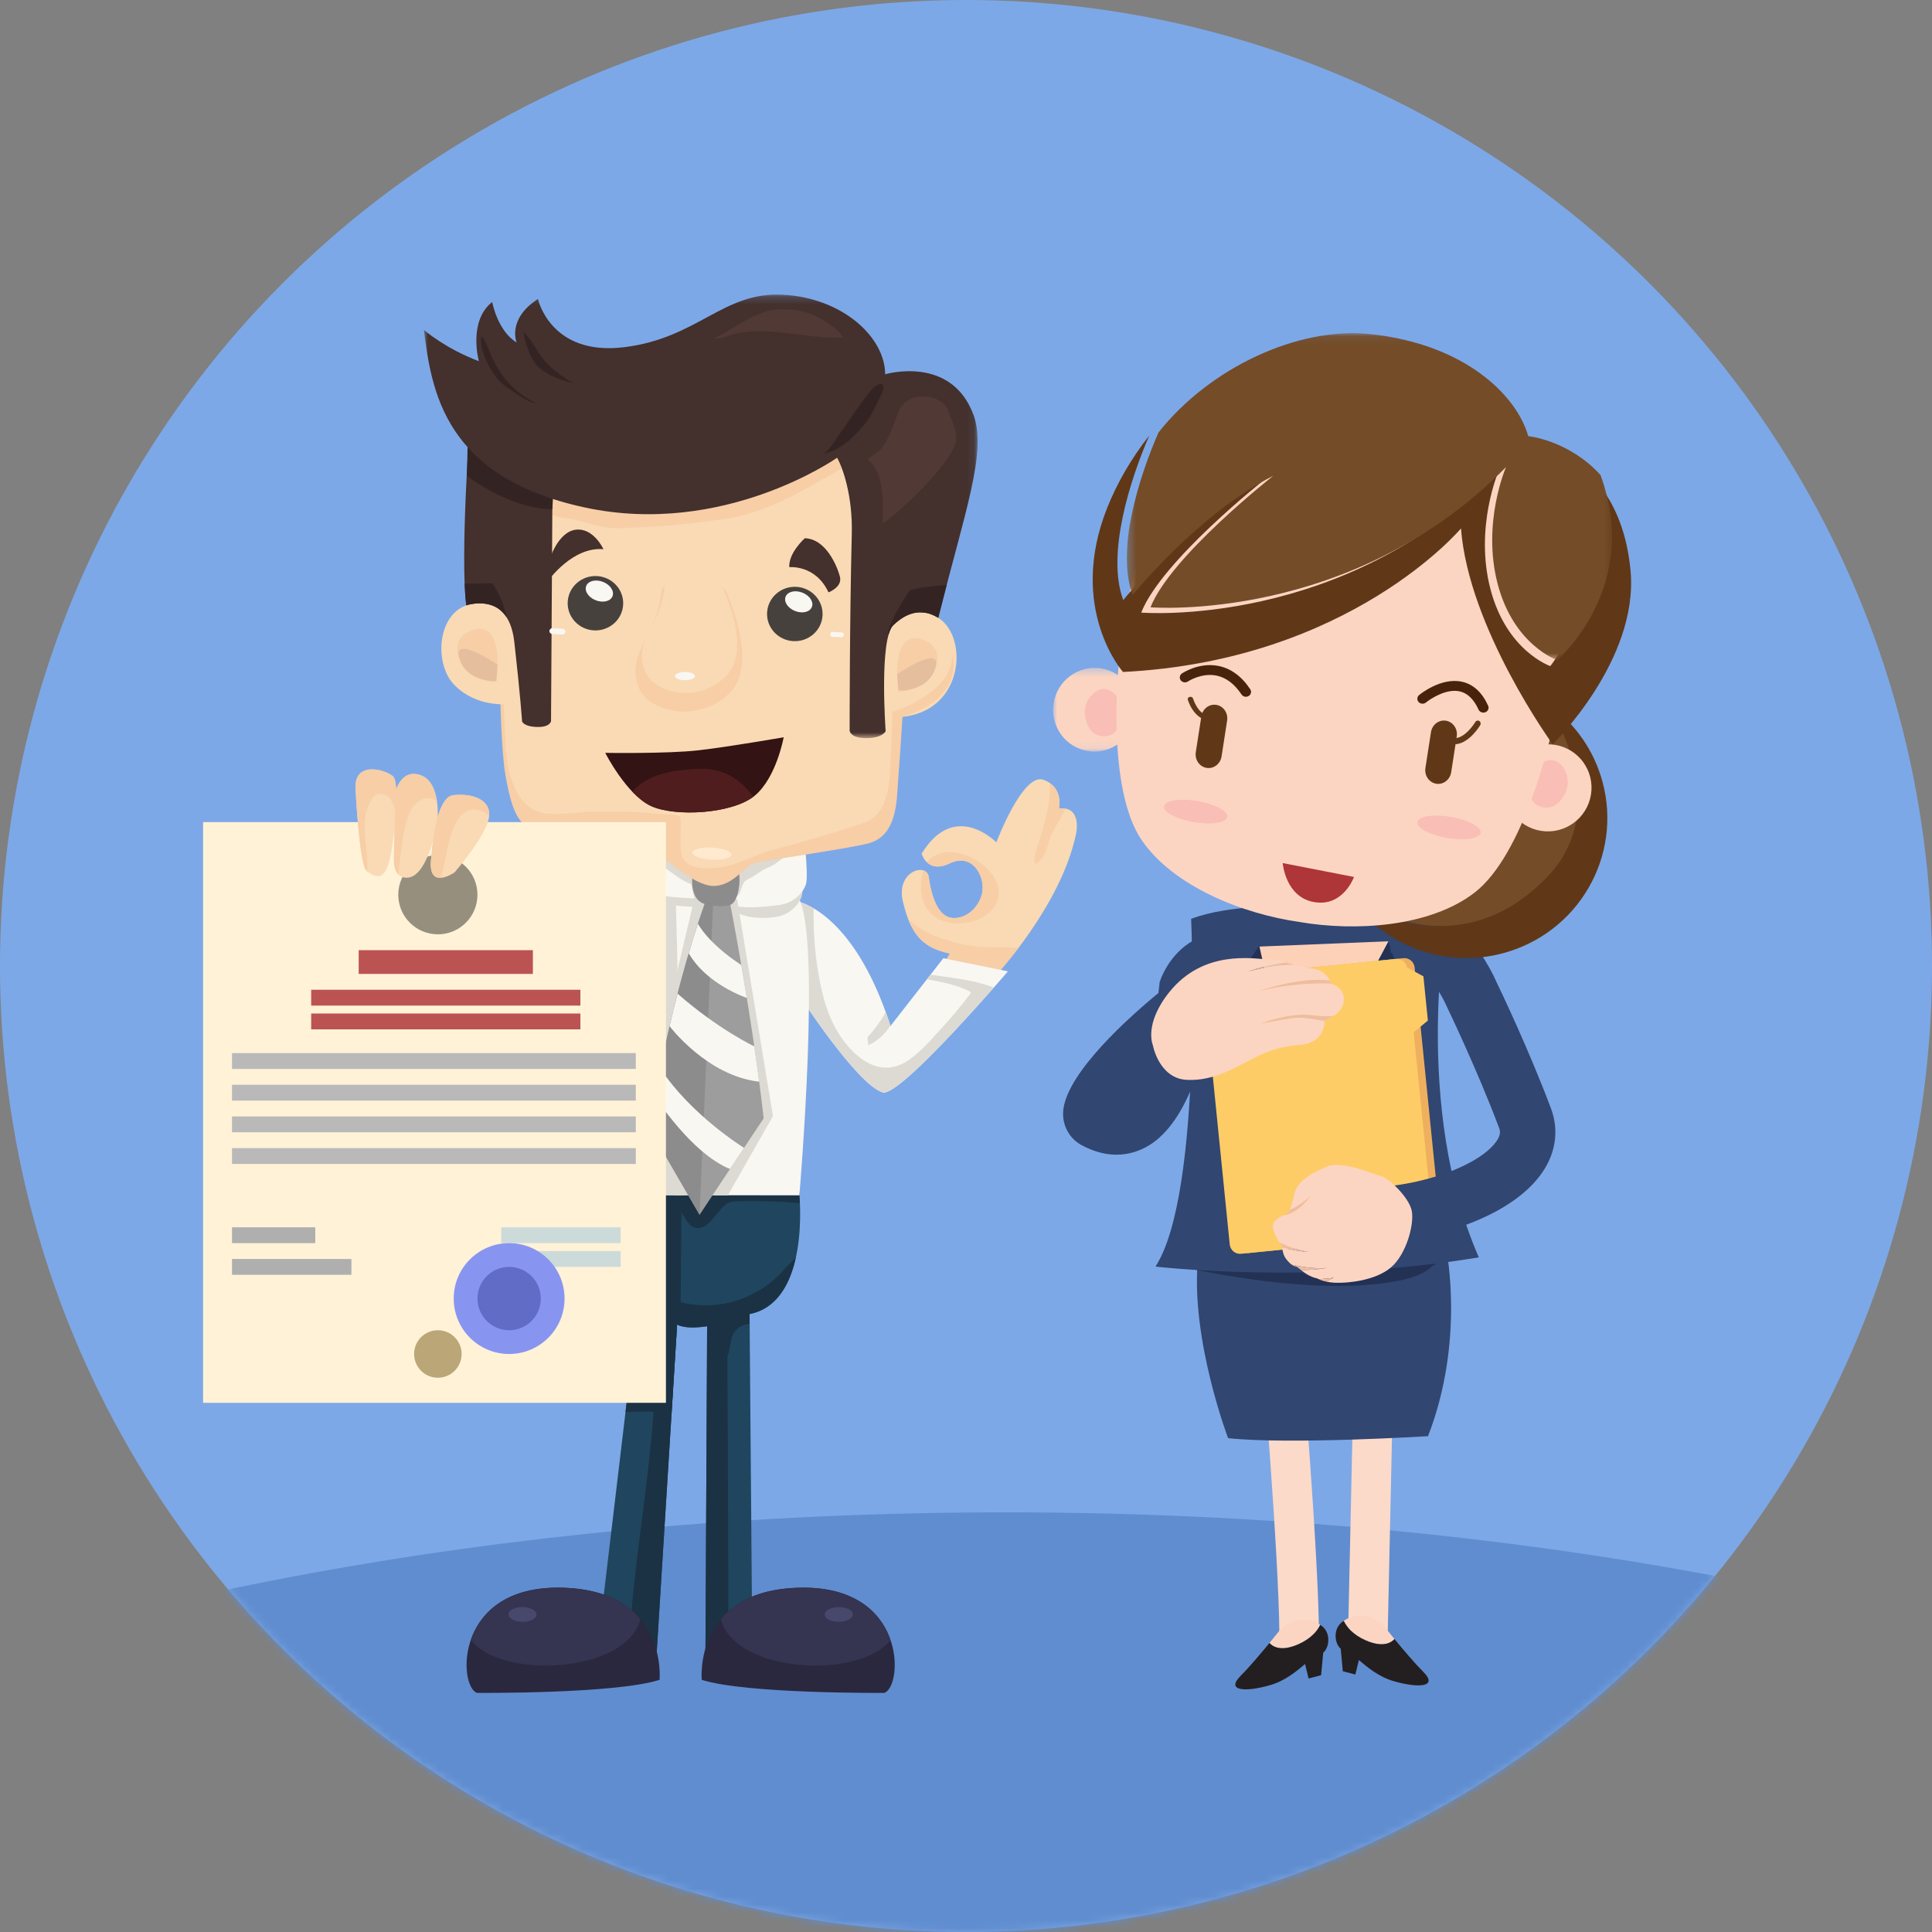 <?xml version="1.0" encoding="UTF-8"?>
<svg width="244px" height="244px" viewBox="0 0 244 244" version="1.1" xmlns="http://www.w3.org/2000/svg" xmlns:xlink="http://www.w3.org/1999/xlink">
    <rect x="0" y="0" width="244" height="244" fill="#808080" stroke="none"/>
    <!-- Generator: Sketch 55.2 (78181) - https://sketchapp.com -->
    <title>regim</title>
    <desc>Created with Sketch.</desc>
    <defs>
        <circle id="path-1" cx="122" cy="122" r="122"></circle>
        <polygon id="path-3" points="0.086 0.196 70.019 0.196 70.019 56.217 0.086 56.217"></polygon>
        <polygon id="path-5" points="0 0.352 10.464 0.352 10.464 10.919 0 10.919"></polygon>
        <polygon id="path-7" points="0.311 0.078 61.585 0.078 61.585 41.366 0.311 41.366"></polygon>
    </defs>
    <g id="Page-1" stroke="none" stroke-width="1" fill="none" fill-rule="evenodd">
        <g id="banner-900x200-copy-3" transform="translate(-890, -69)">
            <g id="regim" transform="translate(890, 69)">
                <g id="Combined-Shape-Copy">
                    <mask id="mask-2" fill="white">
                        <use xlink:href="#path-1"></use>
                    </mask>
                    <use id="Mask" fill="#7DA8E7" xlink:href="#path-1"></use>
                    <path d="M349.982,321 L-95.982,321 C-101.21,312.395 -104,303.343 -104,294 C-104,237.115 -0.578,191 127,191 C254.578,191 358,237.115 358,294 C358,303.343 355.21,312.395 349.982,321 Z" id="Combined-Shape" fill="#608DCF" mask="url(#mask-2)"></path>
                </g>
                <g id="Group-155" transform="translate(80.5, 125.5) scale(-1, 1) translate(-80.5, -125.5) translate(25, 37)">
                    <path d="M10.168,86.105 C10.168,86.105 2.103,77.478 0.147,68.52 C0.147,68.52 -0.832,64.778 2.266,65.104 C2.266,65.104 1.614,62.428 4.223,61.484 C6.832,60.54 10.168,69.387 10.168,69.387 C10.168,69.387 15.415,63.963 19.602,70.809 C19.602,70.809 18.891,73.417 16.041,72.032 C13.191,70.646 11.535,73.704 11.955,75.761 C12.375,77.819 14.326,79.285 16.041,78.878 C17.756,78.471 18.455,75.647 18.709,73.759 C18.962,71.871 22.912,73.032 21.964,76.893 C21.017,80.753 19.706,82.665 16.041,83.421 L16.778,84.76 L10.168,86.105 Z" id="Fill-1" fill="#F9DAB4"></path>
                    <path d="M1.462,65.13 C1.906,66.17 2.562,67.106 3.083,68.135 C3.629,69.214 3.816,70.973 4.722,71.777 C5.887,72.81 5.214,70.649 5.033,70.084 C4.788,69.314 4.539,68.544 4.321,67.765 C3.91,66.297 3.207,63.864 3.429,61.887 C1.762,63.026 2.266,65.104 2.266,65.104 C1.956,65.071 1.696,65.089 1.462,65.13" id="Fill-3" fill="#F7CEA6"></path>
                    <path d="M18.709,73.759 C18.455,75.647 17.756,78.47 16.041,78.878 C14.326,79.285 12.375,77.819 11.955,75.761 C11.535,73.704 13.19,70.646 16.041,72.032 C17.505,72.743 18.402,72.4 18.931,71.899 C15.936,68.143 7.606,73.46 10.435,77.53 C11.755,79.428 14.659,80.035 16.786,79.339 C19.632,78.409 20.105,75.469 19.394,72.929 C19.036,73.04 18.769,73.314 18.709,73.759" id="Fill-5" fill="#F7CEA6"></path>
                    <path d="M21.335,78.977 C20.311,80.068 18.983,80.838 17.576,81.335 C15.733,81.986 13.785,82.521 11.823,82.607 C10.334,82.673 8.843,82.618 7.359,82.699 C8.956,84.806 10.168,86.105 10.168,86.105 L16.778,84.76 L16.041,83.421 C18.974,82.816 20.397,81.468 21.335,78.977" id="Fill-7" fill="#F7CEA6"></path>
                    <path d="M35.375,76.825 C35.375,76.825 28.26,77.91 23.538,92.578 L16.859,84.017 L8.706,85.675 C8.706,85.675 22.357,101.65 24.528,100.964 C27.826,99.922 35.197,88.495 35.197,88.495 L35.375,76.825 Z" id="Fill-9" fill="#F9F7F2"></path>
                    <path d="M24.136,90.807 C23.934,91.361 23.734,91.929 23.539,92.528 C24.273,93.595 25.169,94.495 26.332,95.002 C26.389,94.67 26.42,94.339 26.439,94.008 C25.552,93.022 24.762,91.962 24.136,90.807" id="Fill-11" fill="#DDDAD4"></path>
                    <path d="M33.241,77.716 C33.297,80.497 33.097,83.302 32.626,86.034 C32.091,89.144 31.246,92.198 29.252,94.708 C27.18,97.316 24.321,98.983 21.249,96.884 C19.718,95.837 18.384,94.28 17.141,92.919 C15.855,91.511 14.625,90.056 13.474,88.536 C13.397,88.434 13.454,88.257 13.562,88.201 C15.23,87.347 17.093,87.013 18.934,86.677 L18.481,86.096 C15.786,86.507 13.02,86.734 10.494,87.73 C14.266,92.019 22.845,101.496 24.528,100.964 C27.826,99.922 35.197,88.495 35.197,88.495 L35.375,76.825 C35.375,76.825 34.535,76.953 33.241,77.716" id="Fill-13" fill="#DDDAD4"></path>
                    <path d="M35.045,113.963 C35.045,113.963 33.647,127.445 41.334,128.955 L40.984,171.923 L46.918,174.273 L46.694,130.494 C46.694,130.494 49.33,130.96 50.484,130.267 L53.146,173.055 L57.342,169.867 L60.081,167.222 L55.603,129.58 C55.603,129.58 62.346,125.678 60.112,113.937 L35.045,113.963 Z" id="Fill-15" fill="#1F465E"></path>
                    <path d="M50.484,130.267 L51.176,141.389 C53.116,141.252 55.058,141.263 57.001,141.336 L55.603,129.58 C55.603,129.58 62.346,125.678 60.112,113.937 L49.917,113.948 C49.957,119.448 50.019,124.948 50.068,130.448 C50.22,130.399 50.362,130.341 50.484,130.267" id="Fill-17" fill="#1B3244"></path>
                    <path d="M53.287,133.334 C53.365,131.715 54.458,130.786 55.695,130.519 L55.603,129.58 C55.603,129.58 62.317,125.694 60.126,114.008 C60.135,114.239 60.157,114.464 60.152,114.696 C60.088,121.935 53.991,127.919 46.752,127.852 C42.704,127.815 39.05,125.89 36.625,122.939 C36.227,122.58 35.838,122.21 35.486,121.804 C36.204,125.069 37.817,128.264 41.334,128.955 L41.325,130.191 C42.545,130.315 43.589,131.091 43.678,132.502 C43.804,132.844 43.87,133.209 43.884,133.575 C44.034,133.933 44.142,134.332 44.138,134.801 C44.043,145.775 44.051,162.133 43.976,173.108 L46.918,174.273 L46.694,130.494 C46.694,130.494 49.33,130.96 50.484,130.267 L53.146,173.055 L56.766,170.305 C56.573,169.934 56.449,169.501 56.422,169.004 C55.88,158.826 52.795,143.587 53.287,133.334" id="Fill-19" fill="#1B3244"></path>
                    <path d="M35.078,113.362 L34.99,114.97 C34.99,114.97 39.166,114.521 43.449,114.76 C45.099,114.853 46.026,118.065 47.826,118.099 C49.629,118.134 49.862,114.817 51.545,114.74 C54.58,114.604 58.794,115.214 60.211,114.482 L60.057,113.273 C60.057,113.273 45.934,110.97 35.078,113.362" id="Fill-21" fill="#1B3244"></path>
                    <path d="M35.321,76.153 C35.321,76.153 39.574,74.162 54.64,74.614 C54.64,74.614 56.552,75.152 57.119,77.469 C57.447,78.815 58.057,90.61 60.564,101.865 C62.139,108.912 60.112,113.937 60.112,113.937 L35.045,113.963 C35.045,113.963 32.141,80.118 35.321,76.153" id="Fill-23" fill="#F9F7F2"></path>
                    <path d="M60.564,101.865 C58.057,90.61 57.447,78.815 57.119,77.469 C56.552,75.152 54.64,74.614 54.64,74.614 C53.227,74.571 51.91,74.551 50.682,74.547 C50.646,77.604 50.534,80.659 50.463,83.716 C50.379,87.375 50.455,91.031 50.458,94.691 C50.466,101.125 49.751,107.522 49.592,113.948 L60.112,113.937 C60.112,113.937 62.139,108.912 60.564,101.865" id="Fill-25" fill="#DDDAD4"></path>
                    <path d="M60.564,101.865 C58.057,90.61 57.597,78.754 57.27,77.408 C56.705,75.089 54.64,74.614 54.64,74.614 C53.878,74.591 53.154,74.577 52.448,74.567 C52.619,75.45 52.763,76.346 52.91,77.24 C52.88,77.062 54.878,78.367 55.071,78.632 C55.607,79.372 55.862,80.299 56.035,81.19 C56.403,83.081 56.254,85.04 56.646,86.924 C57.709,92.071 58.26,96.912 60.053,101.902 C60.4,102.862 60.724,103.81 61.031,104.754 C60.938,103.834 60.791,102.876 60.564,101.865" id="Fill-27" fill="#DDDAD4"></path>
                    <path d="M24.316,176.801 C24.316,176.801 41.797,176.944 47.375,175.152 C47.375,175.152 48.465,163.788 34.956,163.514 C21.446,163.237 21.914,175.971 24.316,176.801" id="Fill-29" fill="#2A283F"></path>
                    <path d="M44.954,167.482 C43.19,165.366 40.155,163.62 34.956,163.514 C27.949,163.372 24.708,166.727 23.542,170.106 C27.358,175.169 43.243,174.332 44.954,167.482" id="Fill-31" fill="#353451"></path>
                    <path d="M31.839,166.914 C31.837,167.43 31.037,167.841 30.055,167.829 C29.073,167.822 28.282,167.395 28.288,166.882 C28.29,166.366 29.091,165.957 30.071,165.965 C31.053,165.977 31.843,166.401 31.839,166.914" id="Fill-33" fill="#48486D"></path>
                    <path d="M75.758,176.801 C75.758,176.801 58.276,176.944 52.698,175.152 C52.698,175.152 51.609,163.788 65.117,163.514 C78.627,163.237 78.159,175.971 75.758,176.801" id="Fill-35" fill="#2A283F"></path>
                    <path d="M55.118,167.482 C56.883,165.366 59.916,163.62 65.117,163.514 C72.124,163.372 75.365,166.727 76.53,170.106 C72.715,175.169 56.83,174.332 55.118,167.482" id="Fill-37" fill="#353451"></path>
                    <path d="M68.233,166.914 C68.235,167.43 69.037,167.841 70.017,167.829 C71.001,167.822 71.791,167.395 71.786,166.882 C71.782,166.366 70.982,165.957 70.001,165.965 C69.021,165.977 68.227,166.401 68.233,166.914" id="Fill-39" fill="#48486D"></path>
                    <path d="M35.177,68.587 C35.177,68.587 34.35,75.016 34.76,76.219 C35.167,77.424 36.44,78.596 38.134,78.821 C42.33,79.386 43.912,77.586 43.912,77.586 L44.087,75.36 L35.177,68.587 Z" id="Fill-41" fill="#DDDAD4"></path>
                    <path d="M34.643,67.065 C34.643,67.065 33.813,73.495 34.224,74.7 C34.634,75.902 35.905,77.071 37.597,77.301 C41.799,77.865 43.075,77.418 43.075,77.418 L43.912,73.085 L34.643,67.065 Z" id="Fill-43" fill="#F9F7F2"></path>
                    <path d="M57.463,69.076 C57.463,69.076 57.078,74.377 56.71,74.926 C56.34,75.477 55.961,77.262 47.709,77.568 L49.254,71.002 L57.463,69.076 Z" id="Fill-45" fill="#DDDAD4"></path>
                    <path d="M58.057,67.969 C58.057,67.969 57.673,73.269 57.305,73.819 C56.936,74.37 56.556,76.153 48.301,76.463 L49.848,69.895 L58.057,67.969 Z" id="Fill-47" fill="#F9F7F2"></path>
                    <path d="M34.54,69.432 C34.437,69.251 34.362,69.05 34.33,68.829 C34.241,68.254 34.246,67.506 35.031,67.632 C35.69,67.738 36.29,68.388 36.864,68.699 C38.097,69.374 39.256,70.086 40.36,70.964 C41.379,71.773 42.585,72.369 43.491,73.312 C43.733,73.564 44.697,76.014 43.502,76.226 C42.154,76.466 42.674,74.604 41.588,74.064 C40.988,73.765 40.559,73.497 40.022,73.119 C39.413,72.684 38.672,72.508 38.065,72.066 C37.182,71.425 36.339,70.792 35.392,70.249 C35.041,70.044 34.737,69.77 34.54,69.432" id="Fill-49" fill="#DDDAD4"></path>
                    <path d="M57.159,69.275 C56.18,69.17 55.219,69.827 54.395,70.274 C53.457,70.784 52.57,70.893 51.518,71.13 C50.351,71.39 49.394,72.354 48.966,73.452 C48.792,73.897 48.711,74.381 48.377,74.739 C49.532,74.49 50.533,73.646 51.481,72.989 C52.88,72.016 54.529,71.265 56.261,71.212 C57.129,71.186 57.86,70.813 57.83,69.712 C57.811,69.052 57.88,69.35 57.159,69.275" id="Fill-51" fill="#DDDAD4"></path>
                    <polygon id="Fill-53" fill="#DDDAD4" points="42.91 76.556 38.38 103.957 44.069 113.953 50.77 113.946 55.131 105.344 48.301 76.463"></polygon>
                    <path d="M43.87,76.685 C43.87,76.685 41.042,90.993 39.552,104.235 L47.648,116.42 L53.983,105.484 C53.983,105.484 51.666,90.044 46.789,76.556 L43.87,76.685 Z" id="Fill-55" fill="#9D9D9D"></path>
                    <path d="M46.789,76.556 L46.272,76.58 L45.925,76.799 L47.648,116.42 L53.983,105.485 C53.983,105.485 51.666,90.044 46.789,76.556" id="Fill-57" fill="#8C8C8C"></path>
                    <path d="M47.855,79.653 L47.853,79.653 C47.853,79.653 46.692,82.047 42.375,84.88 C42.154,86.162 41.921,87.556 41.681,89.027 L41.682,89.027 C41.682,89.027 46.733,87.375 49.015,83.387 C48.65,82.145 48.263,80.897 47.855,79.653" id="Fill-59" fill="#F9F7F2"></path>
                    <path d="M51.437,92.6 L51.437,92.6 C51.127,91.283 50.792,89.908 50.426,88.495 C45.281,93.009 40.738,95.154 40.738,95.154 L40.738,95.156 C40.524,96.616 40.315,98.107 40.119,99.609 C46.7,98.888 51.437,92.6 51.437,92.6" id="Fill-61" fill="#F9F7F2"></path>
                    <path d="M43.806,110.638 C48.724,108.651 53.291,101.464 53.291,101.464 C53.102,100.441 52.873,99.25 52.602,97.934 L52.602,97.933 C48.753,103.817 42.045,107.962 42.032,107.97 L43.806,110.638 Z" id="Fill-63" fill="#F9F7F2"></path>
                    <path d="M42.674,73.322 C42.462,74.021 42.662,76.756 43.686,77.24 C44.281,77.522 45.445,77.489 46.785,77.219 C49.266,76.719 48.472,72.942 48.472,72.942 L42.674,73.322 Z" id="Fill-65" fill="#8C8C8C"></path>
                    <path d="M72.841,35.996 C72.841,35.996 73.207,55.095 72.138,61.068 C71.067,67.04 69.979,67.649 66.515,68.522 C63.052,69.397 54.511,69.854 52.884,70.906 C51.258,71.957 47.925,75.159 45.522,74.876 C43.117,74.595 42.007,72.315 40.584,71.978 C39.159,71.642 27.977,70.041 26.117,69.454 C24.259,68.865 22.906,67.287 22.668,63.034 C22.43,58.784 20.763,41.542 22.403,33.199 C24.043,24.858 25.06,17.927 30.353,14.614 C31.946,13.018 72.142,0.955 72.841,35.996" id="Fill-67" fill="#F7CEA6"></path>
                    <path d="M23.193,53.584 C14.277,53.652 13.498,43.512 17.504,41.027 C21.508,38.543 24.448,43.527 24.448,43.527 L23.193,53.584 Z" id="Fill-69" fill="#F9DAB4"></path>
                    <path d="M71.94,51.897 C71.94,51.897 75.65,52.42 78.548,49.579 C81.45,46.744 80.767,39.318 75.68,39.196 C70.591,39.072 70.983,44.619 70.983,44.619 L71.94,51.897 Z" id="Fill-71" fill="#F9DAB4"></path>
                    <path d="M71.633,33.584 C71.633,33.584 72.705,44.799 72.357,52.731 C72.25,55.126 72.138,58.044 71.903,59.432 C71.428,62.228 70.164,65.48 66.844,65.759 C64.816,65.929 62.771,65.51 60.746,65.51 C58.828,65.51 56.928,65.502 55.018,65.587 C54.085,65.629 53.138,65.805 52.183,65.836 C51.415,65.86 50.735,65.795 50.06,66.176 C49.921,67.682 50.199,69.214 49.964,70.726 C49.647,72.773 47.06,72.747 45.494,72.597 C42.898,72.349 40.804,70.956 38.329,70.31 C32.359,68.753 27.586,67.155 26.917,66.936 C25.134,66.343 23.833,64.761 23.596,60.51 C23.358,56.259 22.56,38.967 24.112,30.633 C25.665,22.292 25.783,15.41 30.849,12.112 C32.376,10.518 70.884,-1.454 71.633,33.584" id="Fill-73" fill="#F9DAB4"></path>
                    <path d="M58.117,29.702 C53.28,29.577 49.245,29.26 44.282,28.498 C37.463,27.448 32.429,23.321 26.678,20.657 C27.537,16.248 27.649,14.196 30.849,12.112 C32.264,10.635 65.437,0.252 70.884,26.625 C68.981,27.274 67.117,27.844 65.261,28.355 C63.003,28.45 60.408,29.76 58.117,29.702" id="Fill-75" fill="#F7CEA6"></path>
                    <path d="M76.675,16.667 C76.675,16.667 77.894,33.358 77.113,39.452 C77.113,39.452 75.974,39.057 74.673,39.251 C73.169,39.476 71.45,40.504 71.047,44.066 C70.294,50.71 70.062,54.109 70.062,54.109 C70.062,54.109 69.888,54.756 68.206,54.812 C66.523,54.867 66.409,54.081 66.409,54.081 L66.2,20.256 L76.675,16.667 Z" id="Fill-77" fill="#44302C"></path>
                    <path d="M72.104,40.568 C72.439,39.173 73.018,37.835 73.823,36.664 C74.986,36.684 76.15,36.705 77.316,36.713 C77.318,36.716 77.318,36.72 77.319,36.724 C77.277,37.763 77.212,38.69 77.113,39.452 C77.113,39.452 75.974,39.057 74.673,39.251 C73.767,39.386 72.784,39.813 72.057,40.908 C72.054,40.911 72.051,40.915 72.047,40.919 C72.048,40.861 72.051,40.802 72.051,40.744 C72.068,40.685 72.088,40.629 72.104,40.568" id="Fill-79" fill="#332423"></path>
                    <path d="M76.92,18.169 L77.027,23.114 C77.027,23.114 71.727,27.256 66.244,27.308 L66.006,23.043 L76.92,18.169 Z" id="Fill-81" fill="#332423"></path>
                    <g id="Group-85" transform="translate(12.445, 0.004)">
                        <mask id="mask-4" fill="white">
                            <use xlink:href="#path-3"></use>
                        </mask>
                        <g id="Clip-84"></g>
                        <path d="M55.615,0.755 C55.615,0.755 54.053,7.995 44.719,6.845 C35.385,5.696 32.246,-0.189 24.685,0.216 C17.122,0.623 11.782,5.586 11.764,10.265 C11.764,10.265 3.419,7.777 0.605,15.401 C-1.124,20.093 1.75,27.79 5.059,41.022 C5.059,41.022 5.773,40.561 6.495,40.418 C7.547,40.212 8.954,40.256 10.733,41.949 C12.548,43.676 11.705,55.334 11.705,55.334 C11.705,55.334 12.07,56.21 14.123,56.217 C16.18,56.228 16.25,55.28 16.25,55.28 C16.25,55.28 16.26,41.69 15.979,30.397 C15.865,25.686 17.07,22.18 17.83,20.804 C17.83,20.804 32.162,30.903 49.783,27.068 C67.407,23.232 69.049,12.416 70.019,4.662 C70.019,4.662 67.273,7.053 63.076,8.608 C63.076,8.608 64.481,3.582 61.393,1.134 C61.393,1.134 60.754,4.746 58.31,6.252 C58.31,6.252 59.549,3.297 55.615,0.755" id="Fill-83" fill="#44302C" mask="url(#mask-4)"></path>
                    </g>
                    <path d="M21.079,37.541 C22.881,40.093 24.13,42.85 23.781,43.156 L23.779,43.156 C23.623,42.607 23.425,42.188 23.178,41.953 C21.4,40.261 19.992,40.216 18.94,40.422 C18.218,40.566 17.504,41.027 17.504,41.027 C17.143,39.583 16.786,38.204 16.441,36.887 C17.998,36.962 19.54,37.148 21.079,37.541" id="Fill-86" fill="#332423"></path>
                    <path d="M59.787,32.36 C59.787,32.36 61.038,29.613 63.301,29.902 C65.564,30.193 66.603,33.714 66.603,33.714 L66.749,36.321 C66.749,36.321 63.699,32.012 59.787,32.36" id="Fill-88" fill="#44302C"></path>
                    <path d="M34.356,30.978 C34.356,30.978 36.425,32.81 36.317,34.63 C36.317,34.63 32.996,34.282 31.367,37.811 C31.367,37.811 29.575,37.15 29.924,35.823 C30.271,34.499 31.691,31.051 34.356,30.978" id="Fill-90" fill="#44302C"></path>
                    <path d="M57.299,39.372 C57.404,41.266 59.058,42.717 60.992,42.613 C62.926,42.51 64.408,40.888 64.301,39 C64.195,37.103 62.542,35.653 60.608,35.755 C58.675,35.861 57.194,37.479 57.299,39.372" id="Fill-92" fill="#47413E"></path>
                    <path d="M58.653,38.32 C58.922,38.956 59.88,39.172 60.792,38.8 C61.704,38.43 62.226,37.615 61.955,36.98 C61.686,36.343 60.727,36.127 59.816,36.499 C58.905,36.869 58.383,37.684 58.653,38.32" id="Fill-94" fill="#F9F7F2"></path>
                    <path d="M32.118,40.73 C32.223,42.624 33.878,44.075 35.811,43.971 C37.745,43.867 39.227,42.246 39.12,40.357 C39.014,38.461 37.361,37.011 35.428,37.113 C33.494,37.219 32.013,38.837 32.118,40.73" id="Fill-96" fill="#47413E"></path>
                    <path d="M33.472,39.677 C33.741,40.314 34.7,40.53 35.611,40.157 C36.524,39.788 37.045,38.972 36.775,38.337 C36.505,37.7 35.547,37.484 34.636,37.857 C33.724,38.227 33.203,39.042 33.472,39.677" id="Fill-98" fill="#F9F7F2"></path>
                    <path d="M22.024,53.531 L23.223,53.867 L23.284,52.909 C23.284,52.909 15.816,50.689 15.707,45.788 C15.707,45.788 14.035,51.072 22.024,53.531" id="Fill-100" fill="#F7CEA6"></path>
                    <path d="M73.311,49.107 C73.311,49.107 72.118,41.122 76.375,42.59 C78.989,43.487 78.548,46.126 76.958,47.677 C75.958,48.652 74.42,49.221 73.311,49.107" id="Fill-102" fill="#F7CEA6"></path>
                    <path d="M73.322,49.009 L73.159,46.948 C73.159,46.948 78.905,43.032 77.996,46.133 C77.086,49.237 73.322,49.009 73.322,49.009" id="Fill-104" fill="#E5BE9E"></path>
                    <path d="M64.584,42.792 C64.596,42.999 64.774,43.153 64.983,43.143 L66.255,43.074 C66.465,43.061 66.626,42.889 66.614,42.682 C66.602,42.478 66.425,42.319 66.214,42.334 L64.941,42.402 C64.732,42.413 64.572,42.588 64.584,42.792" id="Fill-106" fill="#F9F7F2"></path>
                    <path d="M29.427,43.191 C29.436,43.361 29.561,43.487 29.707,43.48 L30.909,43.418 C31.054,43.408 31.162,43.267 31.155,43.098 C31.145,42.929 31.02,42.802 30.874,42.807 L29.674,42.874 C29.527,42.882 29.418,43.024 29.427,43.191" id="Fill-108" fill="#F9F7F2"></path>
                    <path d="M43.623,70.941 C43.645,71.363 44.767,71.643 46.125,71.575 C47.484,71.499 48.567,71.099 48.541,70.678 C48.52,70.253 47.399,69.971 46.04,70.045 C44.683,70.117 43.599,70.517 43.623,70.941" id="Fill-110" fill="#FFE9CF"></path>
                    <path d="M26.409,21.033 C24.198,22.936 24.521,26.495 24.558,29.139 C22.126,27.554 15.824,21.418 15.288,18.832 C15.011,17.503 15.809,16.199 16.198,14.952 C16.542,13.847 17.854,13.176 18.912,13.089 C20.688,12.946 22.016,13.543 22.624,15.221 C22.896,15.976 23.152,16.736 23.468,17.472 C23.779,18.198 24.132,18.919 24.617,19.542 C25.106,20.169 25.873,20.474 26.409,21.033" id="Fill-112" fill="#513936"></path>
                    <path d="M24.473,11.613 C24.539,11.527 24.651,11.484 24.835,11.504 C25.736,11.602 26.903,13.47 27.383,14.116 C28.265,15.297 29.051,16.546 29.919,17.736 C30.318,18.286 31.415,20.214 32.171,20.361 C29.883,19.92 28.008,18.127 26.627,16.353 C25.975,15.512 25.471,14.433 25.016,13.478 C24.841,13.115 24.201,11.978 24.473,11.613" id="Fill-114" fill="#332423"></path>
                    <path d="M45.781,5.726 C43.138,4.444 40.62,2.17 37.558,2.076 C35.578,2.015 33.935,2.303 32.303,3.281 C31.41,3.813 29.909,4.702 29.555,5.626 C34.009,5.844 38.462,4.228 42.899,5.097 C43.774,5.27 44.927,5.896 45.781,5.726" id="Fill-116" fill="#513936"></path>
                    <path d="M75.217,5.448 C75.428,6.757 74.736,8.399 74.091,9.506 C73.431,10.641 72.619,11.571 71.517,12.239 C70.514,12.847 69.453,13.788 68.246,13.938 C70.87,12.673 72.508,10.871 73.786,8.328 C74.241,7.423 74.482,6.166 75.217,5.448" id="Fill-118" fill="#332423"></path>
                    <path d="M64.634,10.737 C65.821,9.944 67.132,8.864 67.825,7.776 C68.518,6.686 69.007,5.796 69.877,4.925 C69.74,6.119 69.115,7.939 68.432,8.861 C67.479,10.147 65.261,11.057 63.622,11.359 C63.657,11.336 63.69,11.299 63.725,11.269 C64.082,11.149 64.373,10.956 64.634,10.737" id="Fill-120" fill="#332423"></path>
                    <path d="M44.371,37.56 C44.371,37.56 39.782,47.05 44.122,50.798 C48.462,54.547 54.268,52.54 55.287,49.933 C57.084,45.32 53.053,43.789 52.426,37.408 C52.426,37.408 51.239,35.709 48.692,35.616 C46.145,35.52 44.371,37.56 44.371,37.56" id="Fill-122" fill="#F7CEA6"></path>
                    <path d="M44.771,37.166 C44.771,37.166 40.706,45.216 44.567,48.642 C48.426,52.067 53.602,50.223 54.512,47.834 C56.118,43.611 52.573,42.582 52.024,36.739 C52.024,36.739 50.889,35.464 48.623,35.383 C46.355,35.3 44.771,37.166 44.771,37.166" id="Fill-124" fill="#F9DAB4"></path>
                    <path d="M50.755,48.388 C50.755,48.674 50.189,48.905 49.494,48.905 C48.798,48.905 48.234,48.674 48.234,48.388 C48.234,48.102 48.798,47.868 49.494,47.868 C50.189,47.868 50.755,48.102 50.755,48.388" id="Fill-126" fill="#F9F7F2"></path>
                    <path d="M59.562,58.081 C59.562,58.081 51.719,58.208 47.818,57.762 C43.917,57.32 37.026,56.111 37.026,56.111 C37.026,56.111 37.936,61.194 40.667,63.479 C43.395,65.767 50.612,66.211 53.734,64.815 C56.854,63.417 59.562,58.081 59.562,58.081" id="Fill-128" fill="#331313"></path>
                    <path d="M47.937,60.099 C50.924,60.263 54.137,60.659 56.13,62.993 C55.392,63.765 54.579,64.436 53.734,64.815 C50.674,66.185 43.688,65.78 40.842,63.607 C42.617,61.339 44.648,59.915 47.937,60.099" id="Fill-130" fill="#4F1D1D"></path>
                    <path d="M22.539,50.3 C22.539,50.3 23.733,42.316 19.478,43.782 C16.862,44.682 17.303,47.319 18.894,48.87 C19.893,49.846 21.43,50.416 22.539,50.3" id="Fill-132" fill="#F7CEA6"></path>
                    <path d="M22.529,50.202 L22.692,48.141 C22.692,48.141 16.947,44.225 17.857,47.326 C18.766,50.432 22.529,50.202 22.529,50.202" id="Fill-134" fill="#E5BE9E"></path>
                    <g id="Group-2" transform="translate(51.35, 60.169)">
                        <g id="Group" transform="translate(29.5, 43.657) scale(-1, 1) translate(-29.5, -43.657) translate(0, 6.657)">
                            <polygon id="Fill-136" fill="#FFF2D7" points="4.61852778e-14 73.342 58.453 73.342 58.453 3.55271368e-14 4.61852778e-14 3.55271368e-14"></polygon>
                            <circle id="Oval" fill="#978F7E" cx="29.65" cy="9.174" r="5"></circle>
                            <circle id="Oval-Copy-3" fill="#BBA678" cx="29.65" cy="67.174" r="3"></circle>
                            <polygon id="Fill-139" fill="#BC5353" points="13.65 23.174 47.65 23.174 47.65 21.174 13.65 21.174"></polygon>
                            <polygon id="Fill-139-Copy" fill="#BC5353" points="13.65 26.174 47.65 26.174 47.65 24.174 13.65 24.174"></polygon>
                            <polygon id="Fill-140" fill="#BC5353" points="19.65 19.174 41.65 19.174 41.65 16.174 19.65 16.174"></polygon>
                            <polygon id="Fill-141" fill="#B9B9B9" points="3.65 31.174 54.65 31.174 54.65 29.174 3.65 29.174"></polygon>
                            <polygon id="Fill-141-Copy" fill="#B9B9B9" points="3.65 35.174 54.65 35.174 54.65 33.174 3.65 33.174"></polygon>
                            <polygon id="Fill-141-Copy-2" fill="#B9B9B9" points="3.65 39.174 54.65 39.174 54.65 37.174 3.65 37.174"></polygon>
                            <polygon id="Fill-141-Copy-3" fill="#B9B9B9" points="3.65 43.174 54.65 43.174 54.65 41.174 3.65 41.174"></polygon>
                            <polygon id="Fill-142" fill="#AFAFAF" points="3.65 53.174 14.167 53.174 14.167 51.174 3.65 51.174"></polygon>
                            <polygon id="Fill-143" fill="#AFAFAF" points="3.65 57.174 18.732 57.174 18.732 55.174 3.65 55.174"></polygon>
                            <polygon id="Fill-144" fill="#CCDBD9" points="37.65 53.174 52.732 53.174 52.732 51.174 37.65 51.174"></polygon>
                            <polygon id="Fill-145" fill="#CCDBD9" points="37.65 56.174 52.732 56.174 52.732 54.174 37.65 54.174"></polygon>
                            <circle id="Oval-Copy" fill="#8895F0" cx="38.65" cy="60.174" r="7"></circle>
                            <circle id="Oval-Copy-2" fill="#606CC6" cx="38.65" cy="60.174" r="4"></circle>
                        </g>
                        <path d="M39.741,2.49 C39.741,2.49 39.289,12.303 38.269,12.924 C37.251,13.544 36.023,14.39 35.334,10.923 C34.648,7.453 34.237,1.734 34.972,0.925 C35.716,0.113 39.987,-1.248 39.741,2.49" id="Fill-149" fill="#F9DAB4"></path>
                        <path d="M34.646,5.352 C34.823,4.734 35.071,4.164 35.419,3.668 C35.887,3.018 37.035,2.816 37.547,3.554 C39.598,6.529 38,9.659 38.292,12.896 C39.293,12.146 39.741,2.49 39.741,2.49 C39.987,-1.248 35.716,0.113 34.972,0.925 C34.578,1.356 34.513,3.201 34.646,5.352" id="Fill-150" fill="#F7CEA6"></path>
                        <path d="M34.906,11.353 L34.718,2.848 C34.718,2.848 33.98,-0.223 31.445,0.765 C28.917,1.752 29.393,6.464 29.393,6.464 C29.393,6.464 30.579,14.143 33.553,13.661 C33.553,13.661 34.954,13.615 34.906,11.353" id="Fill-151" fill="#F9DAB4"></path>
                        <path d="M29.466,4.04 C29.779,3.752 30.215,3.605 30.799,3.665 C32.855,3.863 33.399,6.726 33.704,8.323 C34.019,9.966 34.156,11.621 34.331,13.276 C34.644,12.962 34.93,12.393 34.906,11.353 L34.718,2.848 C34.718,2.848 33.98,-0.223 31.445,0.765 C30.165,1.266 29.658,2.724 29.466,4.04" id="Fill-152" fill="#F7CEA6"></path>
                        <path d="M30.153,10.92 C30.153,10.92 29.75,3.54 27.414,3.26 C25.076,2.983 22.495,3.784 22.909,6.141 C23.318,8.5 27.249,13.017 27.249,13.017 C27.249,13.017 30.862,15.527 30.153,10.92" id="Fill-153" fill="#F9DAB4"></path>
                        <path d="M22.886,5.922 C23.066,5.668 23.318,5.459 23.676,5.312 C27.791,3.619 28.133,11.122 28.905,13.386 C28.94,13.498 28.948,13.597 28.955,13.696 C29.775,13.75 30.511,13.234 30.153,10.92 C30.153,10.92 29.75,3.54 27.414,3.26 C25.152,2.991 22.67,3.739 22.886,5.922" id="Fill-154" fill="#F7CEA6"></path>
                    </g>
                </g>
                <g id="Group-94" transform="translate(133, 42)">
                    <path d="M28.578,164.378 C28.496,154.093 26.318,128.101 26.296,127.839 L31.278,127.419 C31.369,128.495 33.494,153.864 33.578,164.339 L28.578,164.378 Z" id="Fill-4" fill="#FCDAC9"></path>
                    <polygon id="Fill-6" fill="#FCDAC9" points="42.264 164.101 37.266 163.992 38.12 124.742 43.119 124.851"></polygon>
                    <path d="M18.265,117.38 L49.682,115.962 C49.682,115.962 52.015,127.38 47.349,139.38 C47.349,139.38 29.849,140.462 22.099,139.63 C22.099,139.63 17.431,127.296 18.265,117.38" id="Fill-8" fill="#314671"></path>
                    <path d="M15.098,117.712 C15.098,117.712 31.015,121.712 42.431,119.962 C47.916,119.122 47.513,117.628 48.431,117.712 L39.181,114.63 L15.098,117.712 Z" id="Fill-10" fill="#233154"></path>
                    <path d="M53.765,116.796 C32.848,120.296 12.931,117.962 12.931,117.962 C18.994,108.628 17.432,74.046 17.432,74.046 C22.265,72.212 29.415,72.378 34.849,72.433 C43.907,72.523 49.682,74.296 49.682,74.296 C49.682,74.296 45.411,97.628 53.765,116.796" id="Fill-12" fill="#314671"></path>
                    <path d="M8.002,103.829 C6.71,103.829 5.231,103.507 3.599,102.624 C2.197,101.864 1.323,100.444 1.262,98.825 C1.099,94.534 7.875,87.88 13.303,83.407 C13.344,83.095 13.377,82.788 13.408,82.489 L13.451,82.048 L13.604,81.632 C13.742,81.255 15.047,77.913 18.323,76.487 C19.718,75.88 21.98,75.409 24.832,76.61 L22.116,83.061 C21.841,82.946 21.482,82.831 21.22,82.876 L22.662,85.112 C21.718,85.722 20.762,86.395 19.814,87.11 C18.892,92.204 16.677,100.249 11.68,102.901 C10.743,103.397 9.498,103.829 8.002,103.829" id="Fill-14" fill="#314671"></path>
                    <path d="M30.953,165.671 C32.588,164.956 33.365,163.964 33.737,163.208 C32.495,162.349 30.422,162.153 28.682,163.817 C28.682,163.817 28.119,164.532 27.326,165.499 C27.703,165.931 28.724,166.646 30.953,165.671" id="Fill-16" fill="#FCD5C2"></path>
                    <path d="M34.099,163.483 C33.991,163.383 33.864,163.297 33.737,163.208 C33.365,163.964 32.587,164.957 30.953,165.672 C28.723,166.645 27.703,165.93 27.326,165.5 C26.261,166.797 24.781,168.549 23.681,169.649 C21.765,171.567 24.265,171.733 27.431,170.817 C29.325,170.268 30.739,169.067 31.822,168.154 L32.265,169.983 L33.849,169.567 L34.113,166.726 C34.876,166.083 35.072,164.386 34.099,163.483" id="Fill-18" fill="#231F20"></path>
                    <path d="M39.486,165.171 C37.852,164.456 37.074,163.464 36.703,162.708 C37.945,161.849 40.018,161.653 41.757,163.317 C41.757,163.317 42.321,164.032 43.113,164.999 C42.736,165.431 41.716,166.146 39.486,165.171" id="Fill-20" fill="#FCD5C2"></path>
                    <path d="M36.34,162.983 C36.448,162.883 36.575,162.797 36.702,162.708 C37.073,163.464 37.852,164.457 39.485,165.172 C41.716,166.145 42.735,165.43 43.112,165 C44.178,166.297 45.658,168.049 46.757,169.149 C48.673,171.067 46.174,171.233 43.007,170.317 C41.114,169.768 39.7,168.567 38.617,167.654 L38.173,169.483 L36.59,169.067 L36.325,166.226 C35.562,165.583 35.367,163.886 36.34,162.983" id="Fill-22" fill="#231F20"></path>
                    <polygon id="Fill-24" fill="#233154" points="42.348 76.878 30.681 98.796 41.348 91.796 40.265 86.712 44.931 84.796"></polygon>
                    <polygon id="Fill-26" fill="#233154" points="30.849 98.753 26.099 77.38 21.349 84.212 26.349 85.628 23.849 89.878"></polygon>
                    <path d="M26.897,81.234 L30.849,98.588 L40.137,81.052 C33.794,84.141 28.735,82.192 26.897,81.234" id="Fill-28" fill="#FEFEFE"></path>
                    <path d="M26.057,77.546 L26.897,81.234 C28.735,82.192 33.794,84.142 40.137,81.052 L42.348,76.878 L26.057,77.546 Z" id="Fill-30" fill="#FCD1B8"></path>
                    <path d="M48.917,112.491 C48.989,113.21 48.465,113.852 47.746,113.925 L24.683,116.249 C23.963,116.321 23.322,115.798 23.25,115.079 L19.992,82.77 C19.92,82.052 20.445,81.409 21.164,81.337 L44.228,79.012 C44.946,78.94 45.588,79.464 45.66,80.182 L48.917,112.491 Z" id="Fill-32" fill="#EEB05E"></path>
                    <path d="M46.769,81.304 L44.703,80.195 C44.591,79.521 43.978,79.038 43.287,79.107 L20.224,81.431 C19.504,81.505 18.98,82.146 19.053,82.865 L22.309,115.173 C22.382,115.892 23.023,116.417 23.742,116.345 L46.806,114.019 C47.525,113.947 48.049,113.306 47.976,112.587 L45.536,88.37 L47.333,86.892 L46.769,81.304 Z" id="Fill-34" fill="#FECC66"></path>
                    <path d="M39.194,114.987 C38.244,114.987 37.322,114.946 36.438,114.864 L37.092,107.895 C44.038,108.544 53.181,105.821 55.883,102.286 C56.584,101.37 56.477,100.854 56.323,100.442 C53.529,93.005 49.715,85.108 49.677,85.03 L49.621,84.905 C48.958,83.411 45.817,77.913 42.673,78.38 L41.608,71.462 C48.814,70.341 54.029,77.557 56.006,82.04 C56.398,82.85 60.065,90.499 62.876,97.981 C63.962,100.87 63.453,103.909 61.445,106.536 C57.241,112.038 47.245,114.987 39.194,114.987" id="Fill-36" fill="#314671"></path>
                    <path d="M63.209,68.758 C70.007,61.668 66.141,52.216 63.327,47.329 C58.88,44.18 53.019,43.073 47.397,44.843 C38.009,47.799 32.844,57.658 35.861,66.86 C36.497,68.801 37.45,70.556 38.642,72.093 C47.063,76.416 55.887,76.396 63.209,68.758" id="Fill-38" fill="#744C28"></path>
                    <path d="M62.625,47 C65.433,51.936 69.289,61.483 62.508,68.644 C55.204,76.358 46.402,76.379 38,72.013 C42.443,77.817 50.243,80.504 57.632,78.149 C66.999,75.162 72.15,65.205 69.141,55.91 C67.935,52.183 65.595,49.13 62.625,47" id="Fill-40" fill="#603817"></path>
                    <g id="Group-44" transform="translate(0, 42)">
                        <mask id="mask-6" fill="white">
                            <use xlink:href="#path-5"></use>
                        </mask>
                        <g id="Clip-43"></g>
                        <path d="M10.397,6.459 C9.938,9.341 7.253,11.308 4.4,10.853 C1.548,10.398 -0.392,7.694 0.067,4.811 C0.527,1.928 3.212,-0.038 6.065,0.417 C8.917,0.872 10.857,3.577 10.397,6.459" id="Fill-42" fill="#FCD5C2" mask="url(#mask-6)"></path>
                    </g>
                    <path d="M9,47.446 C9,47.446 7.457,43.837 5.338,45.387 C3.218,46.936 4.064,49.48 4.847,50.335 C5.63,51.193 8.464,51.997 9,47.446" id="Fill-45" fill="#F9BEB6"></path>
                    <path d="M57.071,56.643 C56.587,59.642 58.627,62.459 61.625,62.932 C64.624,63.405 67.447,61.357 67.929,58.358 C68.413,55.358 66.373,52.541 63.375,52.068 C60.376,51.595 57.554,53.643 57.071,56.643" id="Fill-47" fill="#FCD5C2"></path>
                    <path d="M60.156,55.596 C60.156,55.596 62.752,52.609 64.333,54.808 C65.915,57.007 64.319,59.194 63.299,59.765 C62.279,60.337 59.288,60.182 60.156,55.596" id="Fill-49" fill="#F9BEB6"></path>
                    <path d="M52.471,11.704 C65.578,18.314 67.182,30.396 62.841,50.903 C62.841,50.903 59.536,65.884 53.223,70.737 C47.574,75.08 38.17,75.666 31.073,74.434 C23.94,73.415 15.187,69.958 11.18,64.087 C6.704,57.529 8.263,42.27 8.263,42.27 C10.571,21.442 16.043,11.18 30.416,8.216 C30.416,8.216 42.543,6.698 52.471,11.704" id="Fill-51" fill="#FCD5C2"></path>
                    <path d="M38,68.755 C38,68.755 36.661,72.547 32.993,71.933 C29.325,71.318 29,67 29,67 L38,68.755 Z" id="Fill-53" fill="#AE3538"></path>
                    <path d="M21.995,61.175 C21.883,61.914 20.004,62.212 17.799,61.839 C15.592,61.465 13.894,60.564 14.005,59.825 C14.116,59.086 15.995,58.788 18.201,59.161 C20.408,59.534 22.106,60.436 21.995,61.175" id="Fill-55" fill="#F9BEB6"></path>
                    <path d="M53.995,63.176 C53.883,63.915 52.004,64.212 49.799,63.838 C47.592,63.466 45.894,62.565 46.005,61.826 C46.117,61.085 47.995,60.788 50.201,61.161 C52.408,61.535 54.106,62.437 53.995,63.176" id="Fill-57" fill="#F9BEB6"></path>
                    <path d="M72.928,30.055 C72.417,24.579 70.518,20.907 68.286,18.441 C69.44,34.045 62.794,42.123 62.794,42.123 C62.794,42.123 57.282,40.242 55.234,32.402 C53.186,24.563 56.287,17.442 56.287,17.442 C36.669,37.483 11.131,35.367 11.131,35.367 C13.701,28.822 26.731,18.546 26.731,18.546 C17.189,23.418 8.86,33.786 8.86,33.786 C6.703,28.032 9.716,18.59 12.15,13 C9.948,15.802 8.126,18.892 6.843,22.11 C1.751,34.878 8.826,42.866 8.826,42.866 C37.538,41.432 51.513,24.737 51.513,24.737 C52.473,37.372 63.094,52 63.094,52 C63.094,52 73.985,41.381 72.928,30.055" id="Fill-59" fill="#603817"></path>
                    <g id="Group-63" transform="translate(9, 0)">
                        <mask id="mask-8" fill="white">
                            <use xlink:href="#path-7"></use>
                        </mask>
                        <g id="Clip-62"></g>
                        <path d="M1.045,33.136 C1.045,33.136 9.326,22.898 18.814,18.087 C18.814,18.087 5.859,28.234 3.303,34.697 C3.303,34.697 28.694,36.785 48.199,16.997 C48.199,16.997 45.116,24.029 47.152,31.769 C49.188,39.51 54.668,41.366 54.668,41.366 C54.668,41.366 65.398,32.174 60.129,17.984 C56.111,13.575 51.003,13.082 51.003,13.082 C49.623,8.064 43.152,1.469 31.039,0.191 C21.981,-0.765 10.807,4.408 4.316,12.611 C1.897,18.131 -1.099,27.454 1.045,33.136" id="Fill-61" fill="#744C28" mask="url(#mask-8)"></path>
                    </g>
                    <path d="M54.339,48 C54.083,48 53.839,47.859 53.732,47.622 C53.132,46.3 52.321,45.522 51.323,45.31 C49.67,44.96 47.713,46.207 47.097,46.718 C46.823,46.946 46.406,46.922 46.164,46.662 C45.924,46.404 45.95,46.01 46.224,45.782 C46.335,45.691 48.973,43.528 51.615,44.094 C53.049,44.4 54.17,45.421 54.946,47.13 C55.09,47.447 54.934,47.814 54.599,47.949 C54.515,47.984 54.426,48 54.339,48" id="Fill-64" fill="#48230B"></path>
                    <path d="M24.35,46 C24.134,46 23.924,45.898 23.8,45.711 C22.894,44.352 21.811,43.545 20.58,43.312 C18.703,42.959 17.043,44.053 17.026,44.065 C16.734,44.262 16.329,44.197 16.12,43.917 C15.913,43.638 15.98,43.252 16.272,43.054 C16.357,42.995 18.383,41.642 20.818,42.091 C22.417,42.39 23.791,43.383 24.898,45.046 C25.092,45.336 25.001,45.719 24.698,45.903 C24.59,45.968 24.469,46 24.35,46" id="Fill-66" fill="#48230B"></path>
                    <path d="M21.277,53.529 C21.131,54.477 20.283,55.128 19.384,54.979 C18.484,54.832 17.875,53.944 18.022,52.994 L18.723,48.472 C18.87,47.523 19.719,46.873 20.617,47.021 C21.516,47.169 22.125,48.056 21.978,49.005 L21.277,53.529 Z" id="Fill-68" fill="#603817"></path>
                    <path d="M19.659,49 C19.641,49 19.622,48.999 19.604,48.997 C17.712,48.739 17.038,46.456 17.01,46.359 C16.965,46.204 17.078,46.047 17.261,46.009 C17.443,45.97 17.629,46.066 17.674,46.222 C17.68,46.242 18.27,48.227 19.712,48.423 C19.899,48.448 20.025,48.598 19.996,48.755 C19.968,48.898 19.823,49 19.659,49" id="Fill-70" fill="#603817"></path>
                    <path d="M47.022,54.994 C46.875,55.943 47.484,56.832 48.383,56.979 C49.281,57.126 50.129,56.477 50.276,55.527 L50.978,51.006 C51.125,50.057 50.515,49.168 49.617,49.021 C48.718,48.874 47.87,49.523 47.722,50.471 L47.022,54.994 Z" id="Fill-72" fill="#603817"></path>
                    <path d="M50.664,52 C50.546,52 50.427,51.989 50.306,51.97 C50.108,51.936 49.973,51.741 50.005,51.533 C50.036,51.325 50.216,51.184 50.42,51.218 C51.948,51.481 53.315,49.204 53.329,49.18 C53.434,49.002 53.659,48.946 53.828,49.057 C53.999,49.168 54.051,49.402 53.945,49.581 C53.884,49.685 52.496,52 50.664,52" id="Fill-74" fill="#603817"></path>
                    <path d="M30.533,79.87 C30.146,79.761 29.767,79.649 29.377,79.548 C27.041,79.841 24.631,80.696 24.631,80.696 C27.163,79.987 29.232,79.854 30.533,79.87" id="Fill-76" fill="#EDBDA3"></path>
                    <path d="M25.783,83.245 C29.92,82.151 33.732,82.171 35.095,82.224 C35.094,82.214 35.058,82.054 34.951,81.827 C30.93,81.315 25.783,83.245 25.783,83.245" id="Fill-78" fill="#EDBDA3"></path>
                    <path d="M35.407,86.317 C34.713,86.374 33.805,86.32 32.48,86.186 C29.586,85.895 26.228,87.275 26.228,87.275 C26.228,87.275 29.172,86.734 30.467,86.558 C31.433,86.427 33.373,86.781 34.295,86.966 C34.297,86.924 34.302,86.883 34.304,86.841 C34.304,86.841 34.84,86.683 35.407,86.317" id="Fill-80" fill="#EDBDA3"></path>
                    <path d="M30.466,86.558 C29.171,86.734 26.228,87.275 26.228,87.275 C26.228,87.275 29.585,85.896 32.48,86.187 C33.805,86.32 34.712,86.374 35.406,86.318 C35.993,85.939 36.612,85.333 36.702,84.439 C36.879,82.677 35.095,82.226 35.095,82.226 L35.095,82.224 C33.732,82.171 29.919,82.152 25.782,83.245 C25.782,83.245 30.93,81.316 34.95,81.828 C34.706,81.316 34.095,80.478 32.663,80.312 C31.85,80.218 31.177,80.05 30.532,79.871 C29.232,79.855 27.162,79.988 24.63,80.697 C24.63,80.697 27.04,79.841 29.376,79.548 C28.749,79.386 28.086,79.247 27.286,79.193 C25.161,79.044 19.005,77.943 14.71,83.259 C11.418,87.331 12.599,90.003 12.599,90.003 C12.599,90.003 13.359,94.214 16.91,94.382 C20.462,94.55 23.202,92.669 25.809,91.398 C28.415,90.128 30.157,90.076 31.478,89.921 C32.77,89.771 34.184,88.99 34.294,86.966 C33.372,86.781 31.433,86.427 30.466,86.558" id="Fill-82" fill="#FCD5C2"></path>
                    <path d="M32.39,116.097 C31.245,116.076 29.384,115.271 28.587,114.904 C28.708,115.076 28.825,115.222 28.922,115.326 C28.922,115.326 28.92,115.421 28.933,115.57 C31.249,116.14 32.39,116.097 32.39,116.097" id="Fill-84" fill="#EDBDA3"></path>
                    <path d="M32.556,108.968 C31.529,109.978 30.513,110.515 29.906,110.771 C29.813,111.033 29.748,111.199 29.748,111.199 C29.748,111.199 29.436,111.308 29.06,111.493 C31.035,111.322 32.556,108.968 32.556,108.968" id="Fill-86" fill="#EDBDA3"></path>
                    <path d="M45.298,110.923 C44.969,109.216 42.299,106.685 41.362,106.519 C40.427,106.353 37.565,104.841 34.923,105.198 C34.923,105.198 32.831,106.05 32.143,106.601 C31.454,107.152 30.684,107.73 30.464,108.831 C30.323,109.536 30.069,110.308 29.905,110.771 C30.513,110.515 31.528,109.978 32.556,108.968 C32.556,108.968 31.035,111.321 29.06,111.493 C28.507,111.765 27.816,112.204 27.767,112.712 C27.702,113.374 28.169,114.302 28.587,114.903 C29.384,115.271 31.245,116.075 32.39,116.097 C32.39,116.097 31.249,116.14 28.933,115.569 C28.962,115.915 29.069,116.562 29.473,117.06 C29.739,117.39 29.964,117.601 30.155,117.737 C31.175,117.95 33.319,118.331 34.648,118.107 C34.648,118.107 33.132,118.433 31.286,118.38 C31.743,118.751 32.431,119.267 33.354,119.456 C33.354,119.456 33.411,119.491 33.523,119.544 C34.178,119.521 35.006,119.466 35.474,119.345 C35.474,119.345 34.993,119.612 34.381,119.835 C34.73,119.919 35.165,119.987 35.693,120.005 C37.263,120.06 40.702,119.732 42.656,118.079 C44.611,116.429 45.629,112.63 45.298,110.923" id="Fill-88" fill="#FCD5C2"></path>
                    <path d="M33.523,119.544 C33.687,119.622 33.972,119.739 34.381,119.835 C34.994,119.612 35.474,119.345 35.474,119.345 C35.006,119.466 34.178,119.521 33.523,119.544" id="Fill-90" fill="#EDBDA3"></path>
                    <path d="M34.648,118.107 C33.32,118.332 31.175,117.951 30.156,117.738 C30.382,117.898 30.563,117.955 30.712,117.97 C30.816,117.98 31.008,118.154 31.287,118.38 C33.132,118.433 34.648,118.107 34.648,118.107" id="Fill-92" fill="#EDBDA3"></path>
                </g>
            </g>
        </g>
    </g>
</svg>